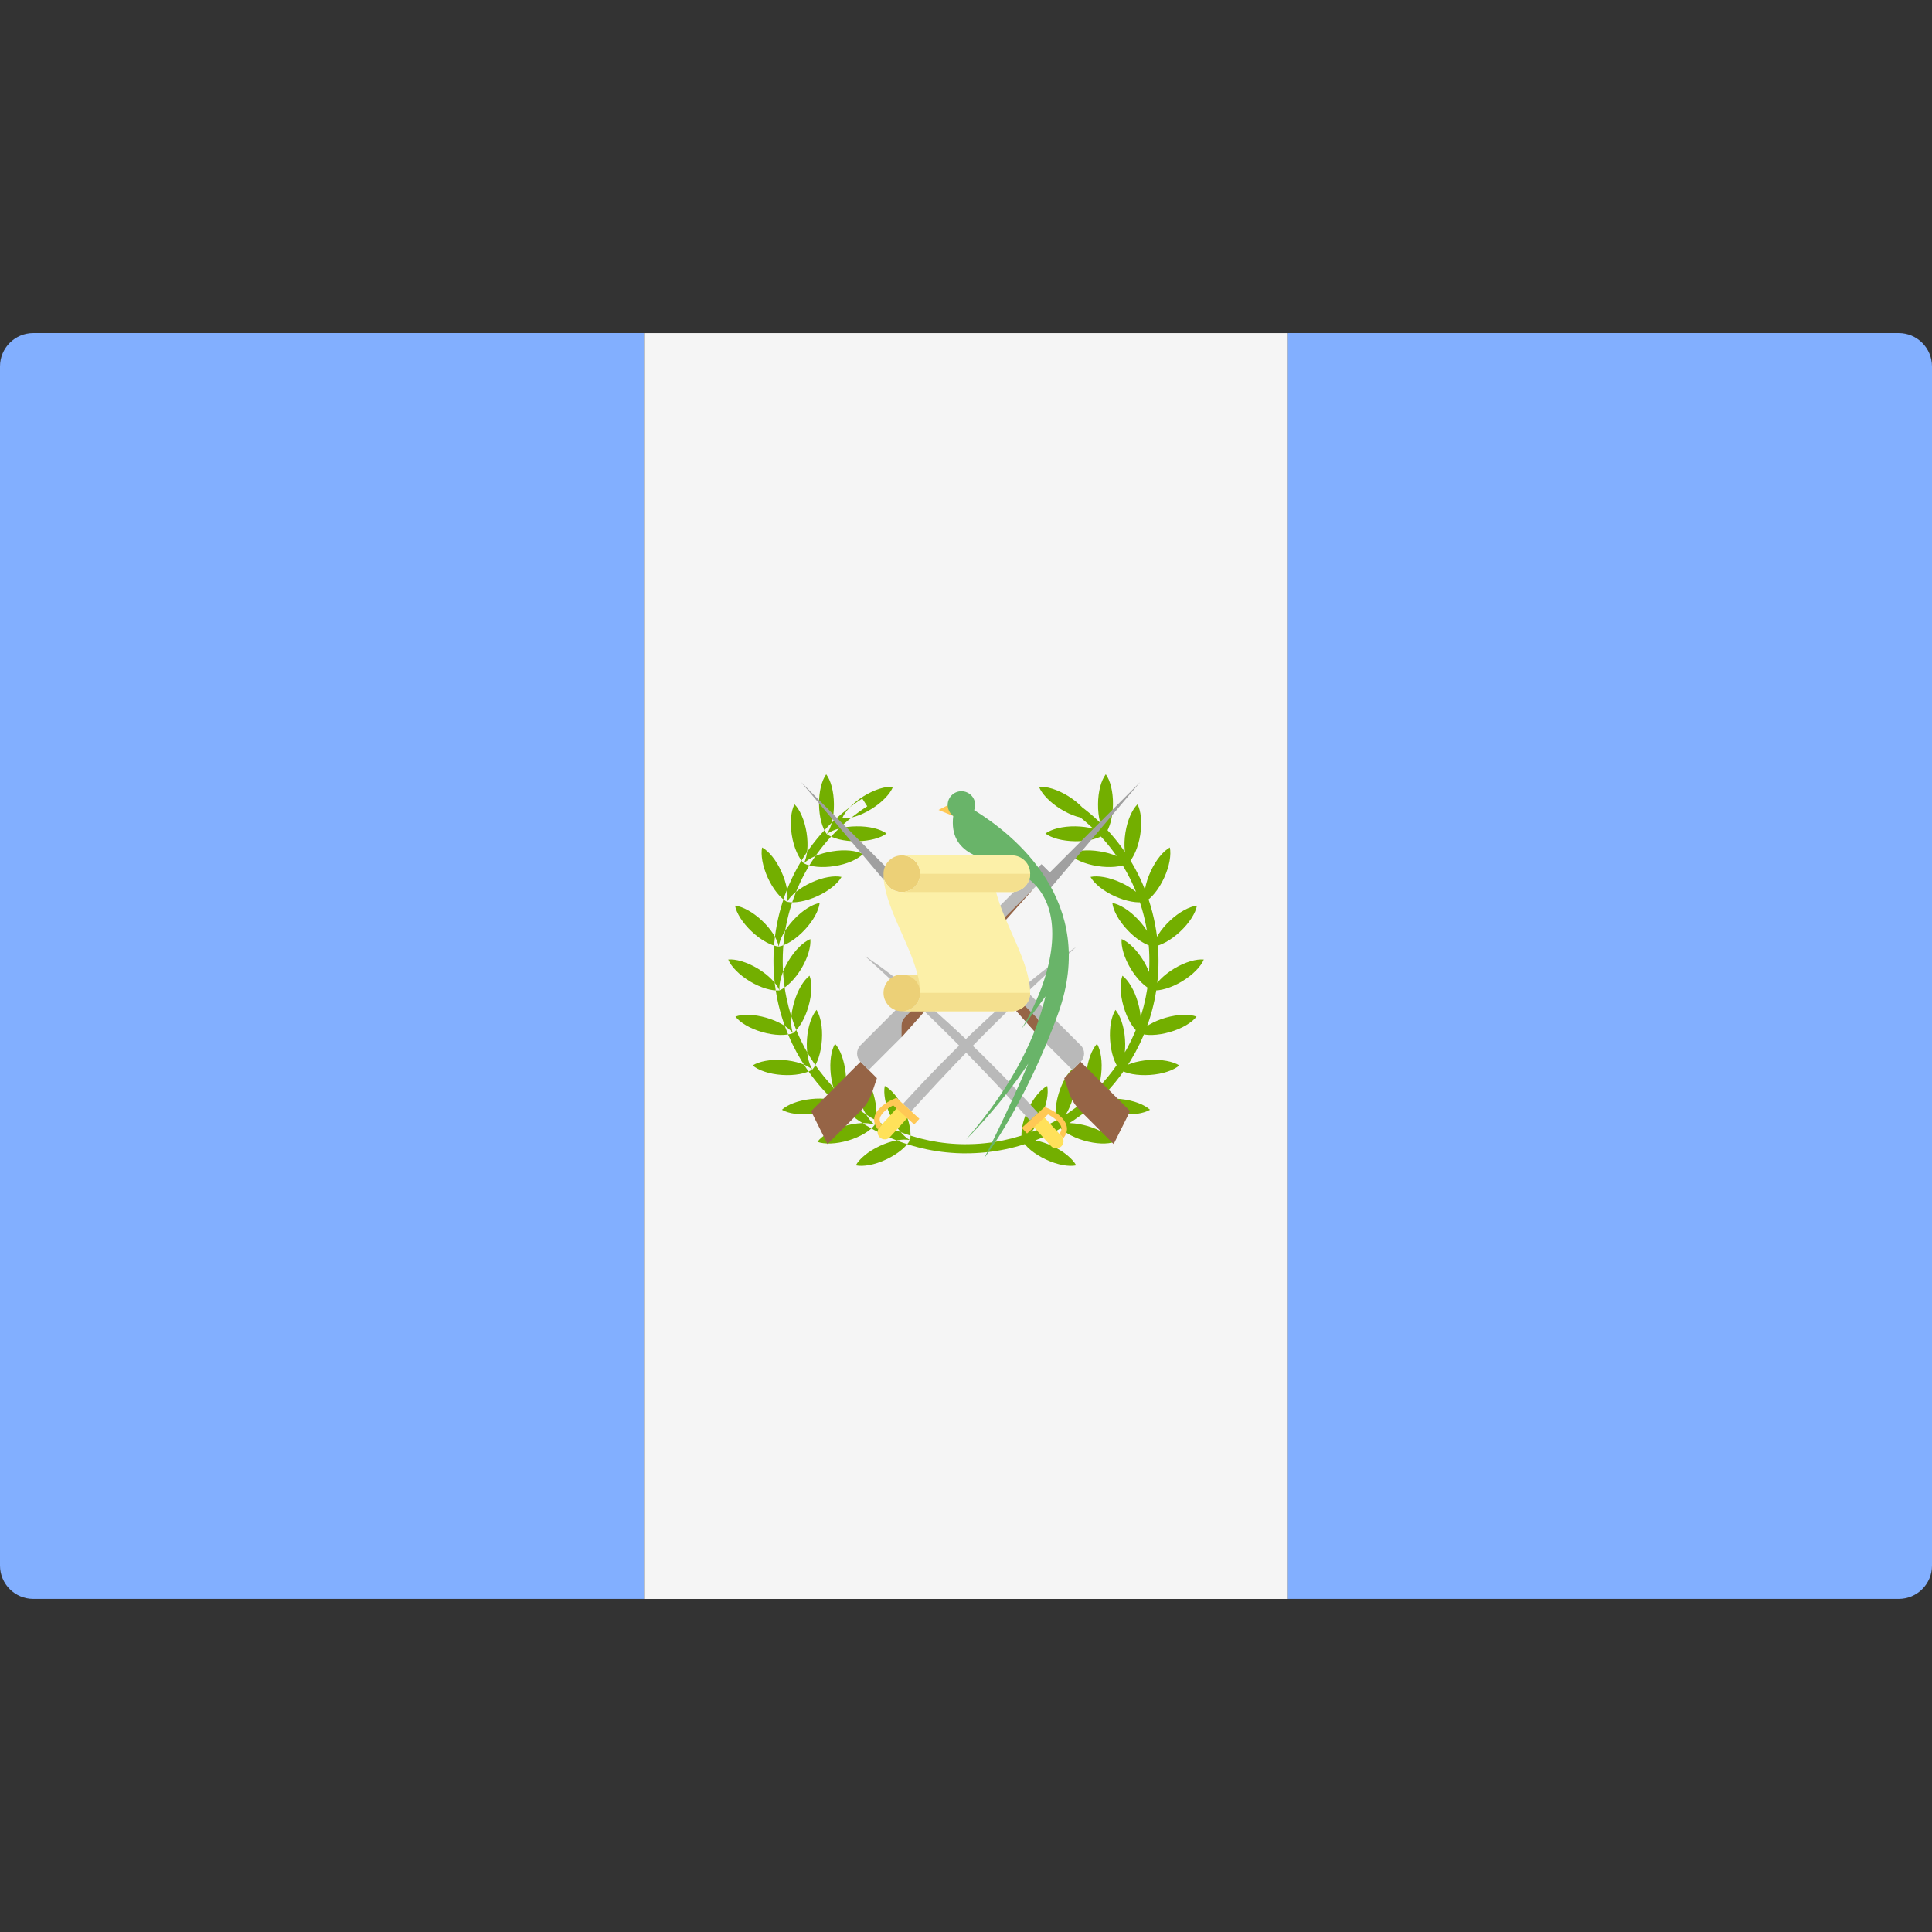 <svg xmlns="http://www.w3.org/2000/svg" viewBox="0 0 512 512" enable-background="new 0 0 512 512"><rect x="0" y="0" width="512" height="512" fill="#333333" stroke="none"/><path fill="#82AFFF" d="M170.67 423.72H8.83c-4.88 0-8.83-3.95-8.83-8.83V97.1c0-4.87 3.95-8.83 8.83-8.83h161.84v335.45z"/><path fill="#F5F5F5" d="M170.67 88.28h170.67v335.45H170.67z"/><path fill="#82AFFF" d="M503.17 423.72H341.33V88.27h161.84c4.88 0 8.83 3.96 8.83 8.83v317.8c0 4.87-3.95 8.82-8.83 8.82z"/><path fill="#FFC855" d="M253.77 212.1l-5.06 2.54 4.67 1.92z"/><g fill="#73AF00"><path d="M256 305.65c-28.14 0-51.02-22.9-51.02-51.02 0-17.48 8.8-33.55 23.53-43l1.32 2.05c-14.04 9-22.4 24.3-22.4 40.95 0 26.8 21.8 48.6 48.58 48.6v2.42zM226.8 308.83c1.94.4 4.94-.1 8.02-1.55 3.08-1.43 5.4-3.4 6.35-5.14-1.94-.4-4.94.1-8.02 1.55-3.08 1.43-5.4 3.4-6.35 5.13zM241.17 302.14c.4-1.95-.1-4.95-1.55-8.03-1.43-3.07-3.4-5.4-5.14-6.33-.4 1.94.1 4.94 1.55 8.02 1.43 3.07 3.4 5.4 5.14 6.34zM216.63 302.6c1.87.67 4.9.6 8.17-.36 3.25-.97 5.84-2.57 7.03-4.16-1.86-.68-4.9-.6-8.16.36s-5.84 2.57-7.04 4.15zM231.83 298.08c.68-1.87.6-4.9-.35-8.16-.97-3.26-2.57-5.85-4.16-7.04-.68 1.86-.6 4.9.36 8.16s2.57 5.85 4.15 7.04zM207.23 294.1c1.7 1 4.72 1.47 8.1 1.1s6.2-1.48 7.66-2.82c-1.72-1-4.72-1.5-8.1-1.12-3.38.37-6.2 1.48-7.67 2.83zM223 292.38c1-1.72 1.48-4.72 1.1-8.1s-1.47-6.2-2.8-7.67c-1.02 1.72-1.5 4.73-1.13 8.1.37 3.4 1.48 6.22 2.83 7.68zM199.46 282.34c1.5 1.3 4.38 2.3 7.77 2.53s6.37-.36 8.05-1.43c-1.5-1.28-4.38-2.3-7.77-2.53-3.38-.22-6.37.37-8.04 1.44zM215.28 283.44c1.3-1.5 2.3-4.38 2.53-7.77.24-3.4-.35-6.37-1.42-8.04-1.28 1.5-2.3 4.38-2.53 7.77-.23 3.4.36 6.37 1.43 8.04zM194.9 269.4c1.2 1.57 3.8 3.16 7.07 4.1s6.3 1 8.17.3c-1.2-1.57-3.8-3.16-7.07-4.1s-6.3-1-8.16-.3zM210.14 273.8c1.58-1.2 3.16-3.8 4.1-7.06.95-3.26 1-6.3.3-8.17-1.57 1.2-3.16 3.8-4.1 7.07-.95 3.26-1 6.3-.3 8.17zM192.98 254.28c.76 1.84 2.86 4.04 5.77 5.8 2.9 1.74 5.84 2.57 7.82 2.38-.76-1.83-2.86-4.03-5.77-5.8-2.9-1.74-5.84-2.56-7.82-2.38zM206.57 262.46c1.83-.76 4.03-2.86 5.8-5.77 1.74-2.92 2.57-5.85 2.38-7.82-1.84.76-4.04 2.86-5.8 5.77-1.74 2.9-2.57 5.84-2.38 7.8zM194.8 240.02c.36 1.95 1.96 4.54 4.43 6.86 2.48 2.33 5.17 3.75 7.14 3.98-.35-1.95-1.95-4.54-4.42-6.87-2.48-2.33-5.17-3.75-7.14-3.98zM206.38 250.86c1.95-.35 4.54-1.95 6.87-4.43 2.32-2.47 3.74-5.17 3.97-7.13-1.95.35-4.54 1.94-6.87 4.42-2.32 2.48-3.75 5.17-3.97 7.14zM201.97 224.58c-.4 1.94.1 4.94 1.5 8.03 1.42 3.1 3.37 5.44 5.1 6.4.42-1.95-.07-4.95-1.5-8.04-1.4-3.1-3.36-5.42-5.1-6.38zM208.58 239c1.94.4 4.94-.1 8.03-1.5 3.1-1.42 5.44-3.38 6.4-5.1-1.95-.42-4.95.07-8.04 1.5s-5.42 3.36-6.38 5.1zM210.55 213.15c-.92 1.76-1.25 4.78-.72 8.14.53 3.34 1.8 6.12 3.2 7.5.92-1.75 1.25-4.78.72-8.14-.54-3.35-1.8-6.12-3.2-7.5zM213.03 228.8c1.76.92 4.8 1.25 8.14.72 3.36-.53 6.13-1.78 7.52-3.2-1.77-.92-4.8-1.25-8.15-.7-3.35.52-6.13 1.77-7.52 3.2zM218.95 205.2c-1.16 1.6-1.94 4.54-1.9 7.94s.86 6.32 2.05 7.9c1.17-1.6 1.94-4.54 1.9-7.94-.02-3.4-.85-6.33-2.05-7.9zM219.1 221.04c1.6 1.17 4.55 1.94 7.95 1.9s6.33-.85 7.9-2.05c-1.6-1.17-4.54-1.95-7.94-1.9-3.38.02-6.3.85-7.9 2.04zM223.18 216.88c1.98.16 4.9-.7 7.78-2.5 2.9-1.8 4.96-4.03 5.7-5.87-2-.15-4.9.7-7.8 2.5-2.88 1.8-4.94 4.03-5.68 5.88zM256 305.65v-2.43c26.8 0 48.6-21.8 48.6-48.6 0-16.64-8.38-31.95-22.42-40.94l1.3-2.04c14.75 9.44 23.54 25.5 23.54 43 0 28.12-22.88 51-51.02 51zM285.2 308.83c-1.94.4-4.94-.1-8.02-1.55-3.08-1.43-5.4-3.4-6.35-5.14 1.94-.4 4.94.1 8.02 1.55 3.08 1.43 5.4 3.4 6.35 5.13zM270.83 302.14c-.4-1.95.1-4.95 1.55-8.03 1.43-3.07 3.4-5.4 5.14-6.33.4 1.94-.1 4.94-1.55 8.02-1.43 3.07-3.4 5.4-5.14 6.34zM295.37 302.6c-1.87.67-4.9.6-8.17-.36-3.25-.97-5.84-2.57-7.03-4.16 1.86-.68 4.9-.6 8.16.36s5.84 2.57 7.04 4.15zM280.17 298.08c-.68-1.87-.6-4.9.35-8.16.97-3.26 2.57-5.85 4.16-7.04.68 1.86.6 4.9-.36 8.16s-2.57 5.85-4.15 7.04zM304.77 294.1c-1.7 1-4.72 1.47-8.1 1.1s-6.2-1.48-7.67-2.82c1.72-1 4.72-1.5 8.1-1.12 3.38.37 6.2 1.48 7.67 2.83zM289 292.38c-1-1.72-1.48-4.72-1.1-8.1s1.47-6.2 2.82-7.67c1 1.72 1.48 4.73 1.1 8.1s-1.47 6.22-2.8 7.68zM312.54 282.34c-1.5 1.3-4.38 2.3-7.77 2.53-3.4.23-6.37-.36-8.04-1.43 1.5-1.28 4.37-2.3 7.76-2.53 3.38-.22 6.37.37 8.04 1.44zM296.72 283.44c-1.3-1.5-2.3-4.38-2.53-7.77-.24-3.4.35-6.37 1.42-8.04 1.28 1.5 2.3 4.38 2.53 7.77.24 3.4-.36 6.37-1.43 8.04zM317.1 269.4c-1.2 1.57-3.8 3.16-7.07 4.1-3.27.95-6.3 1-8.17.3 1.2-1.57 3.8-3.16 7.06-4.1s6.3-1 8.17-.3zM301.86 273.8c-1.57-1.2-3.16-3.8-4.1-7.06-.95-3.26-1-6.3-.3-8.17 1.57 1.2 3.16 3.8 4.1 7.07.95 3.26 1 6.3.3 8.17zM319.02 254.28c-.76 1.84-2.86 4.04-5.77 5.8-2.9 1.74-5.84 2.57-7.82 2.38.76-1.83 2.86-4.03 5.77-5.8 2.9-1.74 5.84-2.56 7.82-2.38zM305.43 262.46c-1.83-.76-4.03-2.86-5.8-5.77-1.74-2.92-2.57-5.85-2.38-7.82 1.84.76 4.04 2.86 5.8 5.77 1.75 2.9 2.57 5.84 2.38 7.8zM317.2 240.02c-.36 1.95-1.96 4.54-4.44 6.86s-5.17 3.75-7.13 3.98c.35-1.95 1.94-4.54 4.42-6.87s5.17-3.75 7.14-3.98zM305.62 250.86c-1.95-.35-4.54-1.95-6.86-4.43-2.33-2.47-3.75-5.17-3.98-7.13 1.95.35 4.54 1.94 6.87 4.42 2.32 2.48 3.75 5.17 3.97 7.14zM310.02 224.58c.4 1.94-.08 4.94-1.5 8.03s-3.36 5.44-5.1 6.4c-.4-1.95.08-4.95 1.5-8.04 1.42-3.1 3.37-5.42 5.1-6.38zM303.42 239c-1.94.4-4.94-.1-8.03-1.5s-5.44-3.38-6.4-5.1c1.95-.42 4.95.07 8.04 1.5 3.1 1.4 5.42 3.36 6.38 5.1zM301.45 213.15c.92 1.76 1.25 4.78.72 8.14-.54 3.34-1.8 6.12-3.2 7.5-.92-1.75-1.25-4.78-.72-8.14s1.8-6.12 3.2-7.5zM298.97 228.8c-1.76.92-4.8 1.25-8.15.72-3.35-.53-6.13-1.78-7.5-3.2 1.75-.92 4.77-1.25 8.13-.7 3.35.52 6.13 1.77 7.52 3.2zM293.05 205.2c1.16 1.6 1.94 4.54 1.9 7.94s-.86 6.32-2.06 7.9c-1.17-1.6-1.94-4.54-1.9-7.94.02-3.4.85-6.33 2.05-7.9zM292.9 221.04c-1.6 1.17-4.55 1.94-7.95 1.9s-6.33-.85-7.9-2.05c1.6-1.17 4.54-1.95 7.94-1.9s6.3.85 7.9 2.04zM288.82 216.88c-1.98.16-4.9-.7-7.78-2.5-2.9-1.8-4.96-4.03-5.7-5.87 2-.15 4.9.7 7.8 2.5 2.88 1.8 4.94 4.03 5.68 5.88z"/></g><path fill="#966446" d="M228.15 294.35l-8.85 8.84-4.36-8.73 13.1-13.08 4.35 4.35-1.27 3.78c-.6 1.8-1.63 3.47-2.98 4.82z"/><path fill="#B9B9B9" d="M276 229.05l-47.97 47.97c-1.2 1.2-1.2 3.16 0 4.37l2.18 2.17 8.73-8.73 34.9-39.25 4.35-4.37-2.18-2.18z"/><path fill="#966446" d="M239.83 269.58c-.58.58-.9 1.36-.9 2.18v3.1l34.9-39.27-34 33.98z"/><path fill="#A0A0A0" d="M278.18 231.23l-2.18-2.18-2.18 2.18 2.18 2.2 2.18 2.17 23.98-28.35z"/><path fill="#966446" d="M286.28 294.35l8.85 8.84 4.36-8.73-13.1-13.08-4.36 4.35 1.26 3.78c.6 1.8 1.63 3.47 2.98 4.82z"/><path fill="#B9B9B9" d="M238.43 229.05l47.97 47.97c1.2 1.2 1.2 3.16 0 4.37l-2.18 2.17-8.72-8.73-34.9-39.25-4.35-4.37 2.18-2.18z"/><path fill="#966446" d="M274.6 269.58c.58.58.9 1.36.9 2.18v3.1l-34.88-39.27 33.98 33.98z"/><path fill="#A0A0A0" d="M236.25 231.23l2.18-2.18 2.18 2.18-2.17 2.2-2.18 2.17-23.98-28.35z"/><path fill="#B9B9B9" d="M239.3 292.53l2.18 1.98c7.9-8.66 21.74-23.83 43.68-43.52 0 0-18.17 11.22-45.85 41.55z"/><path fill="#FFE15A" d="M233.18 301.43c-.77-.7-.83-1.92-.12-2.7l4.64-5.1c.7-.76 1.92-.82 2.7-.1.78.7.83 1.9.12 2.68l-4.64 5.1c-.7.8-1.92.84-2.7.13z"/><path fill="#FFC855" d="M237.56 290.93l-1.26.56c-1.12.55-4.07 2.2-4.57 4.6-.24 1.1.1 2.2.97 3.24.08-.2.2-.42.36-.6l.6-.64c-.4-.57-.62-1.14-.5-1.7.32-1.5 2.3-2.8 3.54-3.47l5.57 5.07 1.38-1.5-6.1-5.57z"/><path fill="#B9B9B9" d="M275.1 294.93l-2.17 1.98c-7.9-8.66-21.74-23.83-43.68-43.52 0 0 18.17 11.22 45.84 41.55z"/><path fill="#FFE15A" d="M281.22 303.83c.78-.7.84-1.9.13-2.7l-4.65-5.08c-.7-.78-1.9-.84-2.7-.13-.77.7-.82 1.92-.1 2.7l4.63 5.1c.7.77 1.92.82 2.7.1z"/><path fill="#FFC855" d="M276.85 293.33l1.26.56c1.13.55 4.07 2.2 4.58 4.6.24 1.1-.1 2.2-.97 3.24-.08-.2-.2-.42-.35-.6l-.6-.64c.4-.58.62-1.14.5-1.7-.32-1.5-2.3-2.82-3.54-3.47l-5.56 5.07-1.38-1.5 6.1-5.57z"/><path fill="#69B469" d="M258.16 214.68c.17-.42.27-.88.27-1.36 0-2-1.63-3.64-3.65-3.64-2 0-3.64 1.63-3.64 3.64 0 1.2.6 2.26 1.48 2.92-1.32 10.6 9.12 11.4 13.1 12.88 6.03 2.24 13.6 6.78 13.12 19.48-.46 12.34-8.26 24.25-8.26 24.25l6.48-8.8c-2.37 10-7.9 22.78-21.06 37.96 0 0 9-8.8 16.5-20.14-5.52 13-11.64 25-11.64 25s10.83-14.07 19.6-38.4c10.6-29.53-11.73-47.27-22.3-53.78z"/><path fill="#F4E08F" d="M239 258.27h9.72v4.86H239z"/><g fill="#ECD077"><circle cx="239" cy="263.128" r="4.86"/><circle cx="239" cy="231.548" r="4.86"/></g><path fill="#FCF0A8" d="M268.15 236.4c2.68 0 4.86-2.17 4.86-4.86s-2.17-4.86-4.85-4.86H239c2.68 0 4.85 2.18 4.85 4.86s-2.17 4.86-4.86 4.86-4.87-2.17-4.87-4.86c0 8.16 6.83 18.02 9.03 26.73 0 0 .7 2.18.7 4.86s-2.2 4.86-4.87 4.86h29.15c2.68 0 4.86-2.2 4.86-4.87 0-8.16-6.82-18.02-9.02-26.73h4.17z"/><g fill="#F4E08F"><path d="M243.85 231.55c0 2.68-2.17 4.86-4.86 4.86h29.15c2.68 0 4.86-2.17 4.86-4.85h-29.15zM243.85 263.13c0 2.68-2.17 4.86-4.86 4.86h29.15c2.68 0 4.86-2.2 4.86-4.87h-29.15z"/></g></svg>